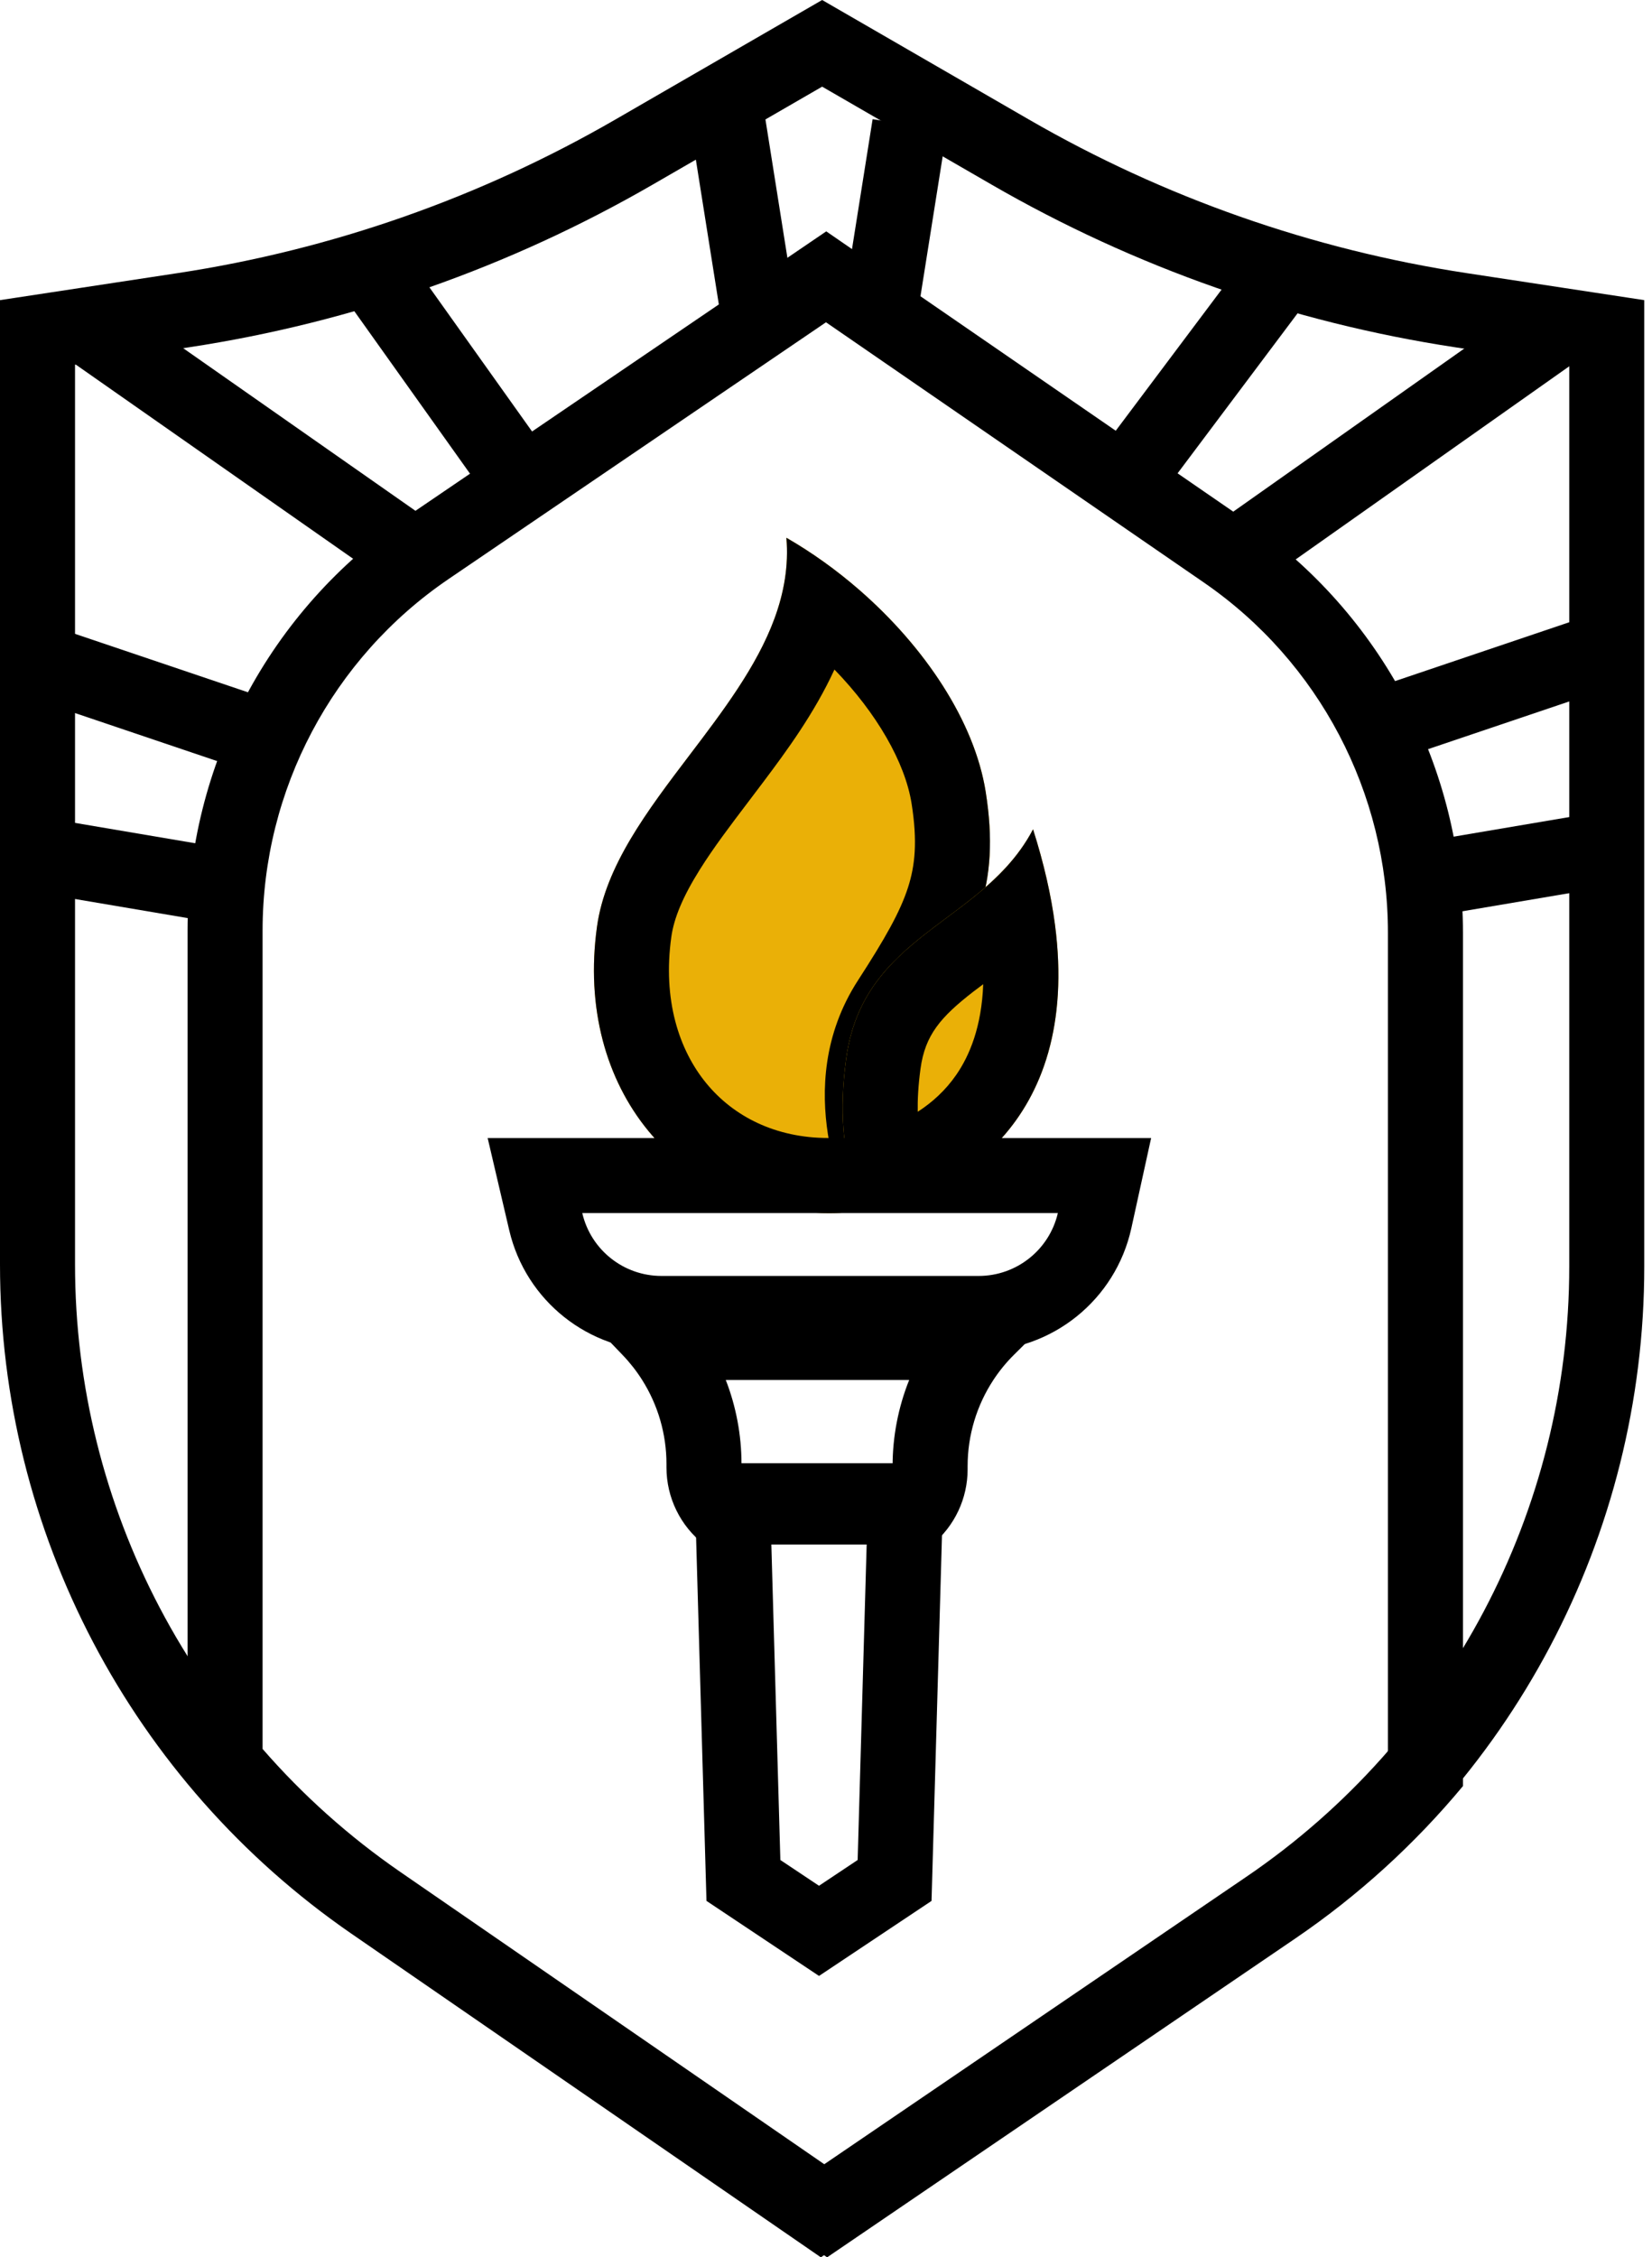 <svg width="142" height="194" viewBox="0 0 142 194" fill="none" xmlns="http://www.w3.org/2000/svg">
<g clip-path="url(#clip0_100_129)">
<path fill-rule="evenodd" clip-rule="evenodd" d="M6.449 31.337L6.449 108.67C6.449 129.525 16.703 149.046 33.873 160.881L70.581 186.183L107.164 161.274C124.507 149.464 134.887 129.84 134.887 108.858L134.887 31.337L125.088 29.847C111.039 27.71 97.514 22.964 85.21 15.853L70.668 7.448L56.125 15.853C43.822 22.964 30.296 27.71 16.247 29.847L6.449 31.337ZM0 25.795L15.278 23.471C28.532 21.456 41.291 16.978 52.898 10.27L70.668 9.08083e-06L88.437 10.27C100.044 16.978 112.804 21.456 126.058 23.471L141.335 25.795L141.335 108.858C141.335 131.974 129.901 153.594 110.793 166.604L70.558 194L30.214 166.191C11.297 153.152 0 131.645 0 108.67L0 25.795Z" fill="black"/>
<path fill-rule="evenodd" clip-rule="evenodd" d="M125.751 153.499V80.163C125.751 66.017 118.792 52.776 107.14 44.754L71.021 19.884L34.934 44.429C23.166 52.434 16.122 65.744 16.122 79.977V152.656C20.276 157.782 25.183 162.353 30.751 166.191L71.096 194L111.33 166.604C116.794 162.884 121.63 158.46 125.751 153.499ZM71.118 186.183L34.411 160.881C29.985 157.831 26.019 154.27 22.571 150.308V79.977C22.571 67.879 28.558 56.566 38.561 49.761L70.999 27.698L103.483 50.065C113.387 56.885 119.302 68.139 119.302 80.163V151.106C115.902 154.912 112.017 158.335 107.701 161.274L71.118 186.183Z" fill="black"/>
<path fill-rule="evenodd" clip-rule="evenodd" d="M62.109 28.181L59.422 11.253L65.791 10.242L68.478 27.17L62.109 28.181Z" fill="black"/>
<path fill-rule="evenodd" clip-rule="evenodd" d="M78.689 28.181L81.376 11.253L75.007 10.242L72.32 27.17L78.689 28.181Z" fill="black"/>
<path fill-rule="evenodd" clip-rule="evenodd" d="M42.783 44.056L30.155 26.322L35.408 22.581L48.036 40.315L42.783 44.056Z" fill="black"/>
<path fill-rule="evenodd" clip-rule="evenodd" d="M33.082 49.932L6.212 31.123L9.91 25.84L36.78 44.649L33.082 49.932Z" fill="black"/>
<path fill-rule="evenodd" clip-rule="evenodd" d="M98.236 44.658L111.94 26.386L106.781 22.517L93.077 40.788L98.236 44.658Z" fill="black"/>
<path fill-rule="evenodd" clip-rule="evenodd" d="M107.995 50.462L135.402 31.116L131.684 25.848L104.276 45.194L107.995 50.462Z" fill="black"/>
<path fill-rule="evenodd" clip-rule="evenodd" d="M117.378 66.199L137.262 59.481L135.198 53.372L115.314 60.089L117.378 66.199Z" fill="black"/>
<path fill-rule="evenodd" clip-rule="evenodd" d="M120.378 79.221L136.231 76.534L135.154 70.175L119.301 72.862L120.378 79.221Z" fill="black"/>
<path fill-rule="evenodd" clip-rule="evenodd" d="M21.001 66.199L1.118 59.481L3.182 53.372L23.065 60.089L21.001 66.199Z" fill="black"/>
<path fill-rule="evenodd" clip-rule="evenodd" d="M18.001 79.221L2.148 76.534L3.226 70.175L19.079 72.862L18.001 79.221Z" fill="black"/>
<path d="M51.318 79.626C52.931 68.061 68.666 58.852 67.595 46.216C76.162 51.142 83.443 59.923 84.728 68.061C86.013 76.199 83.871 80.483 79.16 87.764C75.391 93.59 78.524 100.186 79.381 102.756C79.381 102.756 76.382 104.255 71.236 104.255C58.388 104.255 49.367 93.625 51.318 79.626Z" fill="#EAB007"/>
<path fill-rule="evenodd" clip-rule="evenodd" d="M60.156 74.73C58.697 77.055 57.93 78.905 57.705 80.516C56.952 85.919 58.352 90.223 60.712 93.099C63.055 95.954 66.659 97.801 71.218 97.806C71.199 97.695 71.181 97.583 71.163 97.471C70.593 93.8 70.723 88.932 73.746 84.261C76.106 80.614 77.378 78.36 78.053 76.26C78.654 74.391 78.873 72.328 78.358 69.067C77.799 65.522 75.35 61.275 71.726 57.542C69.992 61.312 67.605 64.552 65.619 67.195C65.171 67.792 64.738 68.363 64.319 68.915C62.726 71.014 61.34 72.842 60.156 74.73ZM66.563 53.181C65.043 57.295 62.144 61.114 59.268 64.901C55.637 69.684 52.045 74.416 51.318 79.626C49.367 93.625 58.388 104.255 71.236 104.255C71.871 104.255 72.474 104.232 73.042 104.192C74.535 104.087 75.791 103.863 76.781 103.622C78.466 103.213 79.381 102.756 79.381 102.756C79.288 102.479 79.17 102.155 79.036 101.79C77.929 98.773 75.797 92.962 79.16 87.764C83.871 80.483 86.013 76.199 84.728 68.061C83.772 62.007 79.499 55.598 73.846 50.685C71.899 48.993 69.789 47.478 67.595 46.216C67.801 48.651 67.383 50.959 66.563 53.181Z" fill="black"/>
<path d="M88.797 71.273C96.335 94.917 82.514 102.827 74.662 103.827C74.662 103.827 71.453 100.4 72.734 90.977C74.202 80.186 84.516 79.412 88.797 71.273Z" fill="#EAB007"/>
<path fill-rule="evenodd" clip-rule="evenodd" d="M88.797 71.273C87.511 73.718 85.681 75.498 83.71 77.085C82.947 77.699 82.163 78.284 81.381 78.867C77.458 81.795 73.591 84.681 72.734 90.977C71.453 100.4 74.662 103.827 74.662 103.827C81.528 102.953 92.957 96.796 90.681 79.458C90.354 76.966 89.744 74.244 88.797 71.273ZM84.514 84.585C84.207 84.813 83.922 85.025 83.665 85.224C80.856 87.406 79.519 88.947 79.124 91.846C78.926 93.303 78.865 94.53 78.884 95.548C80.107 94.763 81.268 93.718 82.195 92.376C83.332 90.731 84.378 88.255 84.514 84.585Z" fill="black"/>
<path fill-rule="evenodd" clip-rule="evenodd" d="M91.478 112.149H49.387L53.527 116.464C54.158 117.122 54.717 117.837 55.197 118.597C56.553 120.742 57.287 123.242 57.287 125.816V126.121C57.287 128.708 58.481 131.149 60.523 132.737H80.139C82.061 131.143 83.173 128.776 83.173 126.279V126C83.173 123.349 83.954 120.779 85.388 118.597C85.898 117.821 86.491 117.094 87.16 116.43L91.478 112.149ZM78.15 118.597H62.385C63.27 120.879 63.736 123.324 63.736 125.816V126.121C63.736 126.177 63.738 126.233 63.743 126.288H76.724C76.724 126.285 76.724 126.282 76.724 126.279V126C76.724 123.439 77.217 120.929 78.15 118.597Z" fill="black"/>
<path fill-rule="evenodd" clip-rule="evenodd" d="M50.05 104.255L50.052 104.264C50.791 107.424 53.609 109.658 56.854 109.658H84.124C87.376 109.658 90.194 107.415 90.929 104.255H50.05ZM43.773 105.734C45.195 111.81 50.614 116.107 56.854 116.107H84.124C90.435 116.107 95.894 111.715 97.247 105.552L98.947 97.806H41.917L43.773 105.734Z" fill="black"/>
<path fill-rule="evenodd" clip-rule="evenodd" d="M59.651 125.751L60.726 163.368L70.399 169.817L80.072 163.368L81.147 125.751H59.651ZM66.287 132.199L67.077 159.852L70.399 162.067L73.721 159.852L74.511 132.199H66.287Z" fill="black"/>
</g>
<defs>
<clipPath id="clip0_100_129">
<rect width="141.335" height="194" fill="white"/>
</clipPath>
</defs>
</svg>
